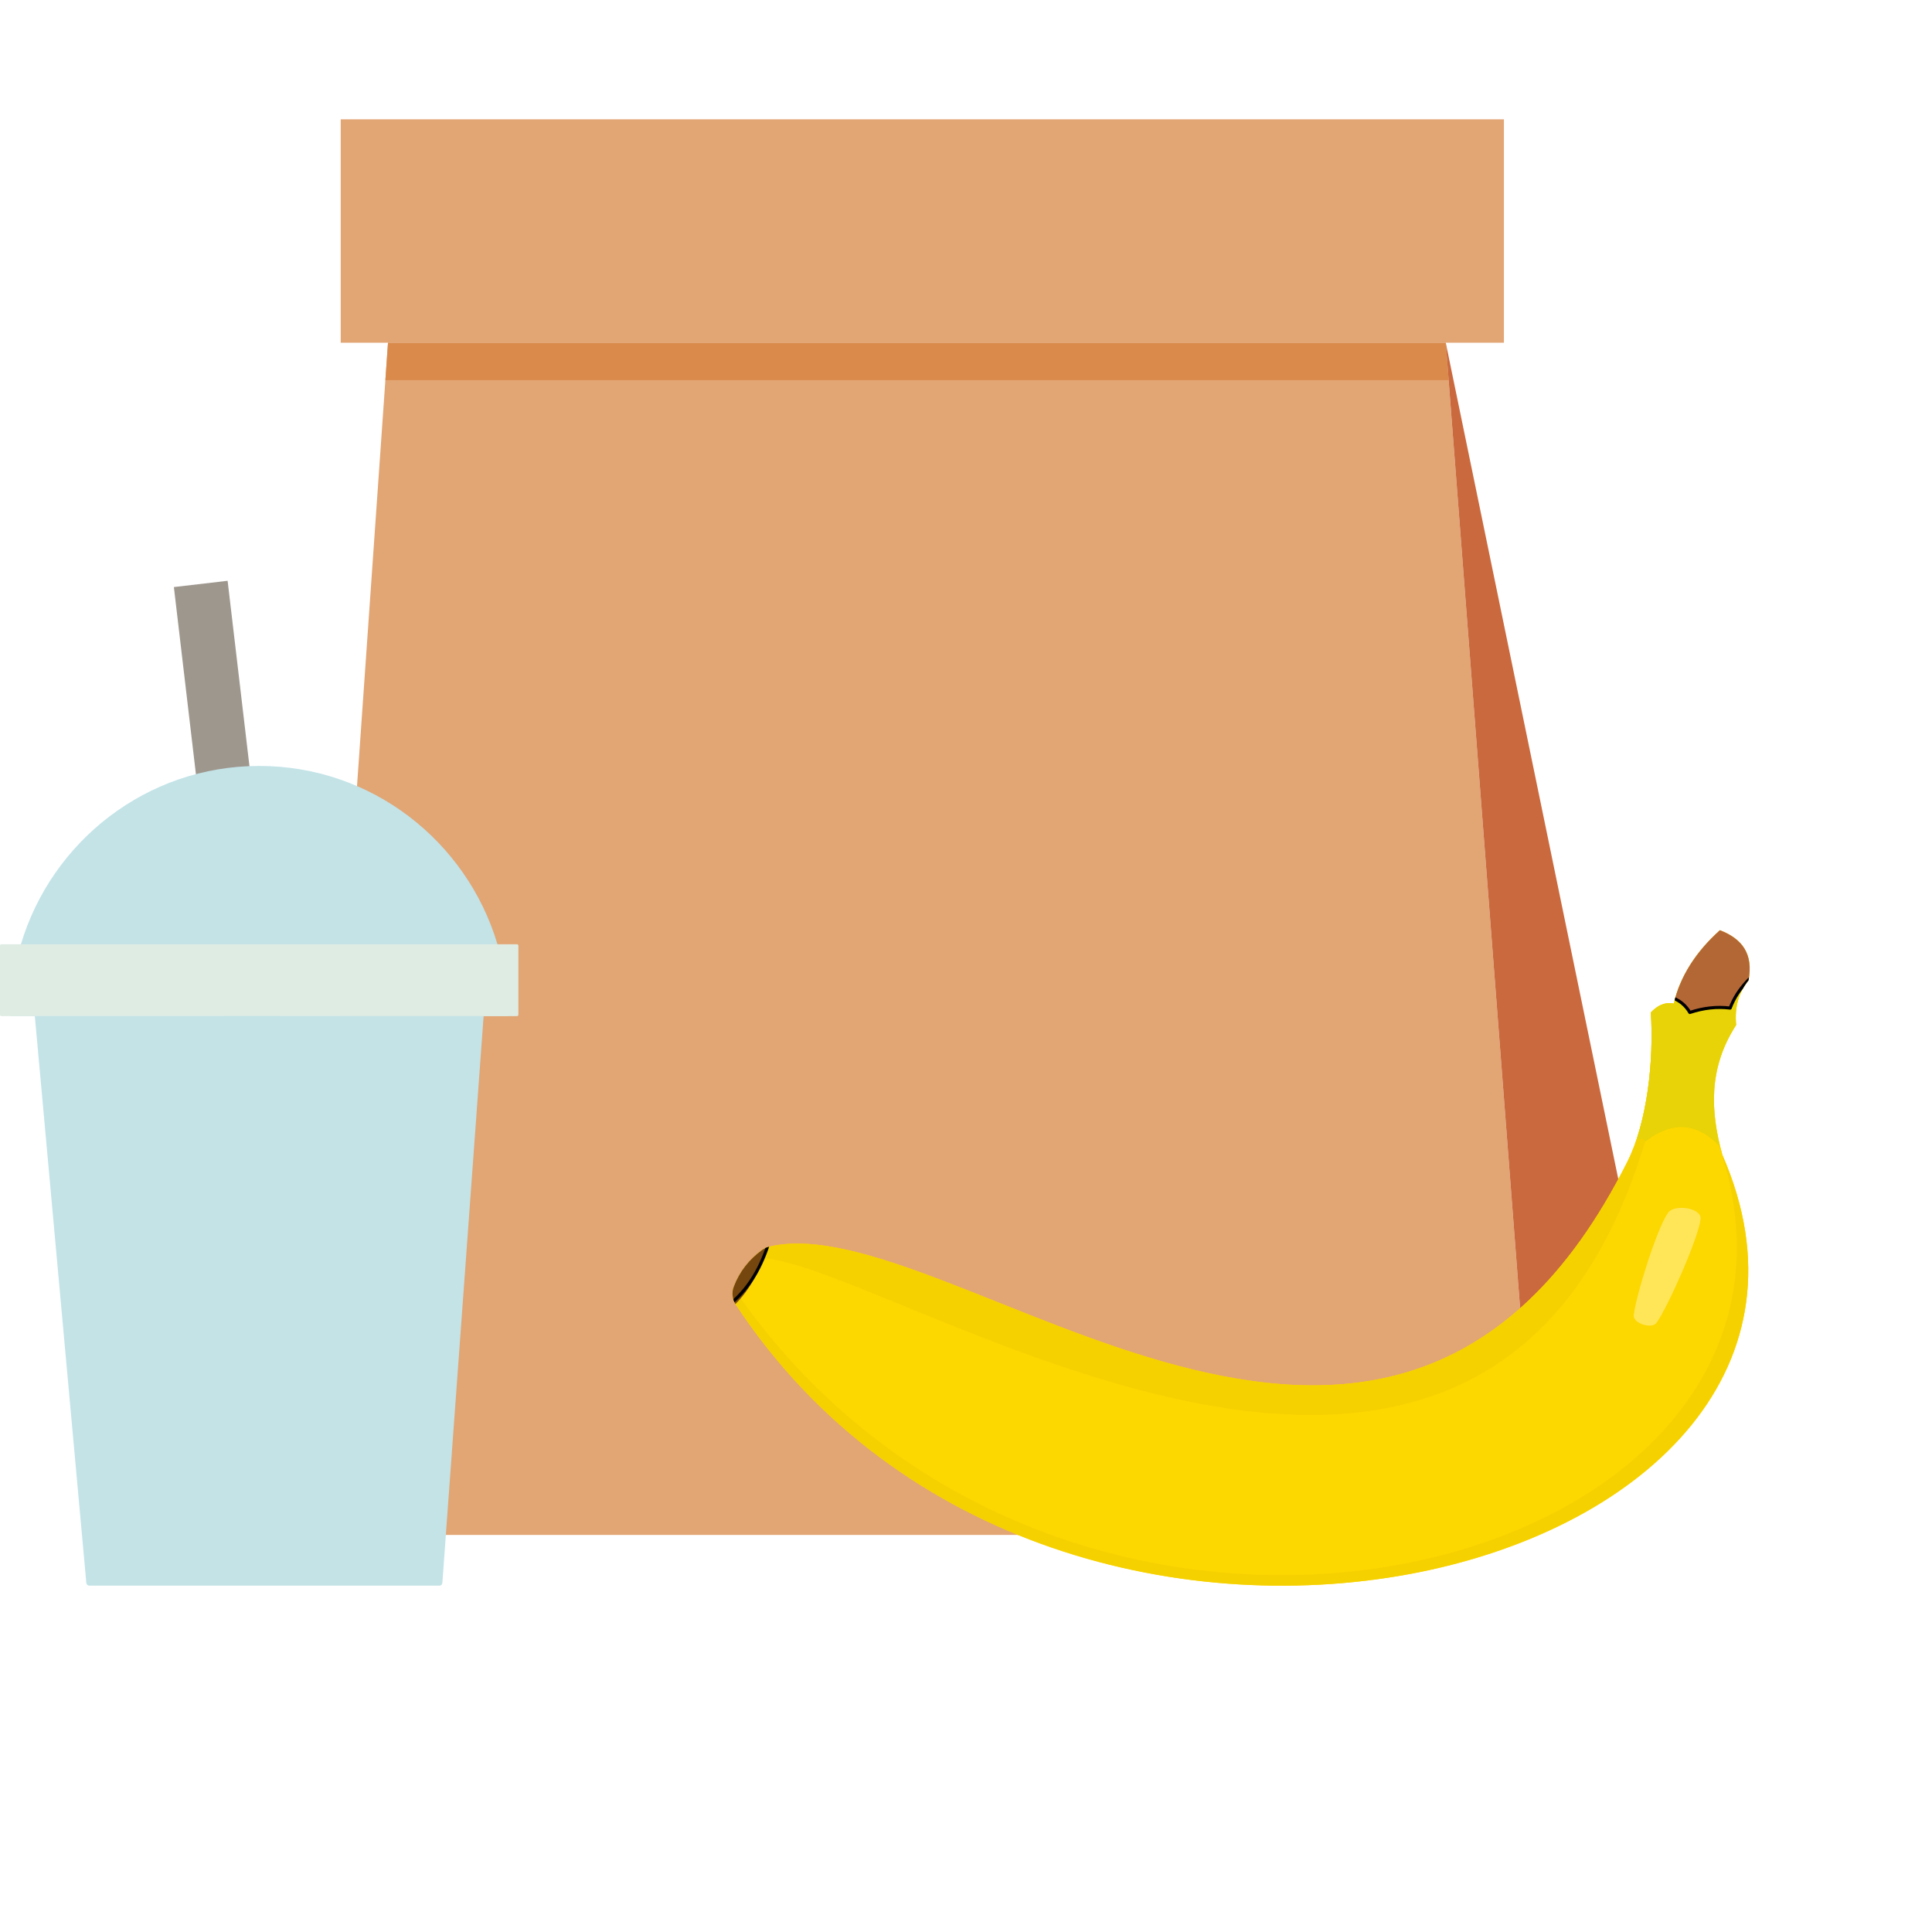 <?xml version="1.0" encoding="UTF-8"?>
<svg xmlns="http://www.w3.org/2000/svg" xmlns:xlink="http://www.w3.org/1999/xlink" width="50" zoomAndPan="magnify" viewBox="0 0 37.5 37.5" height="50" preserveAspectRatio="xMidYMid meet" version="1.2">
  <defs>
    <clipPath id="c653be265b">
      <path d="M 7 6.57 L 29 6.57 L 29 8 L 7 8 Z M 7 6.57 "></path>
    </clipPath>
    <clipPath id="60d5b95324">
      <path d="M 28.062 6.652 L 29.844 29.793 L 5.914 29.793 L 7.531 6.652 Z M 28.062 6.652 "></path>
    </clipPath>
    <clipPath id="15edb51c25">
      <path d="M 6 2.312 L 30 2.312 L 30 7 L 6 7 Z M 6 2.312 "></path>
    </clipPath>
    <clipPath id="4da6e4a502">
      <path d="M 14.191 18.027 L 33 18.027 L 33 28 L 14.191 28 Z M 14.191 18.027 "></path>
    </clipPath>
    <clipPath id="a1b1f49dd5">
      <path d="M 33.383 18.055 C 32.914 18.477 32.609 18.953 32.488 19.48 C 32.293 19.445 32.16 19.531 32.043 19.652 C 32.102 20.578 31.977 21.777 31.586 22.551 C 26.984 31.719 18.434 23.379 14.941 24.195 C 14.887 24.207 14.84 24.23 14.793 24.262 C 14.539 24.445 14.352 24.684 14.242 24.977 C 14.199 25.09 14.215 25.215 14.277 25.316 C 20.574 34.875 37.008 30.586 33.43 22.414 C 33.199 21.574 33.156 20.734 33.699 19.895 C 33.664 19.539 33.754 19.258 33.938 19.031 C 34.039 18.508 33.809 18.219 33.383 18.055 Z M 33.383 18.055 "></path>
    </clipPath>
    <clipPath id="f9e438f966">
      <path d="M 31 19 L 33.961 19 L 33.961 23 L 31 23 Z M 31 19 "></path>
    </clipPath>
    <clipPath id="fe202253b6">
      <path d="M 33.383 18.055 C 32.914 18.477 32.609 18.953 32.488 19.48 C 32.293 19.445 32.16 19.531 32.043 19.652 C 32.102 20.578 31.977 21.777 31.586 22.551 C 26.984 31.719 18.434 23.379 14.941 24.195 C 14.887 24.207 14.84 24.23 14.793 24.262 C 14.539 24.445 14.352 24.684 14.242 24.977 C 14.199 25.09 14.215 25.215 14.277 25.316 C 20.574 34.875 37.008 30.586 33.43 22.414 C 33.199 21.574 33.156 20.734 33.699 19.895 C 33.664 19.539 33.754 19.258 33.938 19.031 C 34.039 18.508 33.809 18.219 33.383 18.055 Z M 33.383 18.055 "></path>
    </clipPath>
    <clipPath id="64e77dde8d">
      <path d="M 32 18.027 L 33.961 18.027 L 33.961 20 L 32 20 Z M 32 18.027 "></path>
    </clipPath>
    <clipPath id="5cd054e2d0">
      <path d="M 33.383 18.055 C 32.914 18.477 32.609 18.953 32.488 19.48 C 32.293 19.445 32.16 19.531 32.043 19.652 C 32.102 20.578 31.977 21.777 31.586 22.551 C 26.984 31.719 18.434 23.379 14.941 24.195 C 14.887 24.207 14.84 24.23 14.793 24.262 C 14.539 24.445 14.352 24.684 14.242 24.977 C 14.199 25.09 14.215 25.215 14.277 25.316 C 20.574 34.875 37.008 30.586 33.43 22.414 C 33.199 21.574 33.156 20.734 33.699 19.895 C 33.664 19.539 33.754 19.258 33.938 19.031 C 34.039 18.508 33.809 18.219 33.383 18.055 Z M 33.383 18.055 "></path>
    </clipPath>
    <clipPath id="cb929912f2">
      <path d="M 14.191 22 L 33.961 22 L 33.961 30.781 L 14.191 30.781 Z M 14.191 22 "></path>
    </clipPath>
    <clipPath id="4c4fcbd3a1">
      <path d="M 33.383 18.055 C 32.914 18.477 32.609 18.953 32.488 19.48 C 32.293 19.445 32.16 19.531 32.043 19.652 C 32.102 20.578 31.977 21.777 31.586 22.551 C 26.984 31.719 18.434 23.379 14.941 24.195 C 14.887 24.207 14.84 24.23 14.793 24.262 C 14.539 24.445 14.352 24.684 14.242 24.977 C 14.199 25.09 14.215 25.215 14.277 25.316 C 20.574 34.875 37.008 30.586 33.43 22.414 C 33.199 21.574 33.156 20.734 33.699 19.895 C 33.664 19.539 33.754 19.258 33.938 19.031 C 34.039 18.508 33.809 18.219 33.383 18.055 Z M 33.383 18.055 "></path>
    </clipPath>
    <clipPath id="36bb615693">
      <path d="M 14.191 24 L 15 24 L 15 26 L 14.191 26 Z M 14.191 24 "></path>
    </clipPath>
    <clipPath id="666e4a2930">
      <path d="M 33.383 18.055 C 32.914 18.477 32.609 18.953 32.488 19.48 C 32.293 19.445 32.16 19.531 32.043 19.652 C 32.102 20.578 31.977 21.777 31.586 22.551 C 26.984 31.719 18.434 23.379 14.941 24.195 C 14.887 24.207 14.84 24.23 14.793 24.262 C 14.539 24.445 14.352 24.684 14.242 24.977 C 14.199 25.09 14.215 25.215 14.277 25.316 C 20.574 34.875 37.008 30.586 33.43 22.414 C 33.199 21.574 33.156 20.734 33.699 19.895 C 33.664 19.539 33.754 19.258 33.938 19.031 C 34.039 18.508 33.809 18.219 33.383 18.055 Z M 33.383 18.055 "></path>
    </clipPath>
    <clipPath id="74129b9a0f">
      <path d="M 14.191 23 L 15 23 L 15 26 L 14.191 26 Z M 14.191 23 "></path>
    </clipPath>
    <clipPath id="48d3b895f9">
      <path d="M 33.383 18.055 C 32.914 18.477 32.609 18.953 32.488 19.48 C 32.293 19.445 32.16 19.531 32.043 19.652 C 32.102 20.578 31.977 21.777 31.586 22.551 C 26.984 31.719 18.434 23.379 14.941 24.195 C 14.887 24.207 14.84 24.23 14.793 24.262 C 14.539 24.445 14.352 24.684 14.242 24.977 C 14.199 25.09 14.215 25.215 14.277 25.316 C 20.574 34.875 37.008 30.586 33.43 22.414 C 33.199 21.574 33.156 20.734 33.699 19.895 C 33.664 19.539 33.754 19.258 33.938 19.031 C 34.039 18.508 33.809 18.219 33.383 18.055 Z M 33.383 18.055 "></path>
    </clipPath>
  </defs>
  <g id="90f4f2146e">
    <path style=" stroke:none;fill-rule:evenodd;fill:#e2a574;fill-opacity:1;" d="M 28.062 6.652 L 29.844 29.793 L 5.914 29.793 L 7.531 6.652 Z M 28.062 6.652 "></path>
    <g clip-rule="nonzero" clip-path="url(#c653be265b)">
      <g clip-rule="evenodd" clip-path="url(#60d5b95324)">
        <path style=" stroke:none;fill-rule:evenodd;fill:#da8b4c;fill-opacity:1;" d="M 7.277 6.652 L 28.367 6.652 L 28.367 7.379 L 7.277 7.379 Z M 7.277 6.652 "></path>
      </g>
    </g>
    <path style=" stroke:none;fill-rule:evenodd;fill:#9e978e;fill-opacity:1;" d="M 3.375 11.395 L 4.418 11.273 L 5.516 20.594 L 4.473 20.719 Z M 3.375 11.395 "></path>
    <path style=" stroke:none;fill-rule:evenodd;fill:#c3e3e7;fill-opacity:1;" d="M 0.406 18.328 C 1.004 16.328 2.848 14.867 5.031 14.867 C 7.215 14.867 9.059 16.328 9.656 18.328 C 9.789 18.77 9.859 19.238 9.859 19.723 L 0.203 19.723 C 0.203 19.238 0.277 18.77 0.406 18.328 Z M 0.406 18.328 "></path>
    <path style=" stroke:none;fill-rule:evenodd;fill:#dfece4;fill-opacity:1;" d="M 10.035 18.328 C 10.051 18.328 10.062 18.34 10.062 18.355 C 10.062 18.531 10.062 19.52 10.062 19.695 C 10.062 19.711 10.051 19.723 10.035 19.723 C 9.477 19.723 0.582 19.723 0.027 19.723 C 0.012 19.723 0 19.711 0 19.695 C 0 19.52 0 18.531 0 18.355 C 0 18.34 0.012 18.328 0.027 18.328 C 0.582 18.328 9.477 18.328 10.035 18.328 Z M 10.035 18.328 "></path>
    <path style=" stroke:none;fill-rule:evenodd;fill:#c3e3e7;fill-opacity:1;" d="M 9.387 19.723 C 9.387 19.723 8.645 29.906 8.586 30.727 C 8.582 30.754 8.559 30.777 8.531 30.777 C 7.93 30.777 2.324 30.777 1.73 30.777 C 1.703 30.777 1.68 30.754 1.676 30.727 C 1.602 29.918 0.676 19.723 0.676 19.723 Z M 9.387 19.723 "></path>
    <g clip-rule="nonzero" clip-path="url(#15edb51c25)">
      <path style=" stroke:none;fill-rule:evenodd;fill:#e2a574;fill-opacity:1;" d="M 6.613 2.316 L 29.191 2.316 L 29.191 6.652 L 6.613 6.652 Z M 6.613 2.316 "></path>
    </g>
    <path style=" stroke:none;fill-rule:evenodd;fill:#ca693e;fill-opacity:1;" d="M 28.062 6.652 L 32.312 27.254 L 29.844 29.793 Z M 28.062 6.652 "></path>
    <path style=" stroke:none;fill-rule:evenodd;fill:#fdd700;fill-opacity:1;" d="M 33.383 18.055 C 32.914 18.477 32.609 18.953 32.488 19.48 C 32.293 19.445 32.16 19.531 32.043 19.652 C 32.102 20.578 31.977 21.777 31.586 22.551 C 26.984 31.719 18.434 23.379 14.941 24.195 C 14.887 24.207 14.84 24.23 14.793 24.262 C 14.539 24.445 14.352 24.684 14.242 24.977 C 14.199 25.09 14.215 25.215 14.277 25.316 C 20.574 34.875 37.008 30.586 33.43 22.414 C 33.199 21.574 33.156 20.734 33.699 19.895 C 33.664 19.539 33.754 19.258 33.938 19.031 C 34.039 18.508 33.809 18.219 33.383 18.055 Z M 33.383 18.055 "></path>
    <g clip-rule="nonzero" clip-path="url(#4da6e4a502)">
      <g clip-rule="evenodd" clip-path="url(#a1b1f49dd5)">
        <path style=" stroke:none;fill-rule:evenodd;fill:#f6d100;fill-opacity:1;" d="M 32.488 19.48 C 30.594 33.848 17.375 24.445 14.723 24.414 L 14.066 23.137 L 31.703 18.801 Z M 32.488 19.48 "></path>
      </g>
    </g>
    <g clip-rule="nonzero" clip-path="url(#f9e438f966)">
      <g clip-rule="evenodd" clip-path="url(#fe202253b6)">
        <path style=" stroke:none;fill-rule:evenodd;fill:#e7d307;fill-opacity:1;" d="M 33.398 22.266 C 33.395 22.262 33.391 22.262 33.387 22.258 C 32.918 21.766 32.438 21.773 31.949 22.148 C 31.945 22.152 31.938 22.156 31.934 22.152 C 31.926 22.152 31.922 22.148 31.918 22.141 C 31.898 22.09 31.859 22.098 31.812 22.125 C 31.809 22.125 31.801 22.125 31.793 22.125 C 31.789 22.121 31.781 22.113 31.781 22.105 C 31.75 21.797 31.504 19.414 31.477 19.156 C 31.477 19.152 31.48 19.145 31.484 19.141 C 31.488 19.137 31.492 19.133 31.496 19.133 C 31.742 19.129 33.875 19.086 34.125 19.078 C 34.129 19.078 34.137 19.082 34.141 19.086 C 34.145 19.09 34.145 19.098 34.145 19.102 C 34.113 19.383 33.824 22.047 33.793 22.32 C 33.793 22.328 33.789 22.332 33.785 22.336 C 33.777 22.34 33.773 22.34 33.766 22.34 C 33.691 22.324 33.441 22.273 33.398 22.266 Z M 33.398 22.266 "></path>
      </g>
    </g>
    <g clip-rule="nonzero" clip-path="url(#64e77dde8d)">
      <g clip-rule="evenodd" clip-path="url(#5cd054e2d0)">
        <path style="fill-rule:evenodd;fill:#b36735;fill-opacity:1;stroke-width:1.89;stroke-linecap:round;stroke-linejoin:round;stroke:#000000;stroke-opacity:1;stroke-miterlimit:1.5;" d="M 1242.9 858.038 C 1247.548 859.862 1250.972 862.902 1253.296 866.915 C 1261.613 864.118 1269.807 863.267 1277.757 864.24 C 1282.527 851.714 1291.455 844.053 1300.872 836.878 L 1299.037 807.449 L 1274.577 803.435 L 1251.828 816.691 L 1236.051 842.107 Z M 1242.9 858.038 " transform="matrix(0.032,0,0,0.032,-7.306,-8.089)"></path>
      </g>
    </g>
    <g clip-rule="nonzero" clip-path="url(#cb929912f2)">
      <g clip-rule="evenodd" clip-path="url(#4c4fcbd3a1)">
        <path style=" stroke:none;fill-rule:evenodd;fill:#f6d100;fill-opacity:1;" d="M 13.934 24.543 C 20.355 34.754 36.246 30.645 33.367 22.246 C 34.844 23.254 35.094 25.516 34.391 28.758 L 29.305 31.762 L 19.461 31.582 L 14.527 27.598 Z M 13.934 24.543 "></path>
      </g>
    </g>
    <g clip-rule="nonzero" clip-path="url(#36bb615693)">
      <g clip-rule="evenodd" clip-path="url(#666e4a2930)">
        <path style=" stroke:none;fill-rule:evenodd;fill:#75460e;fill-opacity:1;" d="M 14.941 24.023 C 14.789 24.633 14.531 25.109 14.141 25.434 L 13.848 24.609 Z M 14.941 24.023 "></path>
      </g>
    </g>
    <g clip-rule="nonzero" clip-path="url(#74129b9a0f)">
      <g clip-rule="evenodd" clip-path="url(#48d3b895f9)">
        <path style="fill:none;stroke-width:1.89;stroke-linecap:round;stroke-linejoin:round;stroke:#000000;stroke-opacity:1;stroke-miterlimit:1.5;" d="M 743.329 1065.229 C 738.559 1084.2 730.487 1099.036 718.257 1109.129 L 709.084 1083.47 Z M 743.329 1065.229 " transform="matrix(0.032,0,0,0.032,-8.8,-10.193)"></path>
      </g>
    </g>
    <path style=" stroke:none;fill-rule:evenodd;fill:#ffe658;fill-opacity:1;" d="M 32.375 23.543 C 32.496 23.363 33.031 23.445 33.008 23.66 C 32.973 24.016 32.375 25.363 32.156 25.672 C 32.07 25.805 31.695 25.688 31.711 25.531 C 31.746 25.176 32.156 23.852 32.375 23.543 Z M 32.375 23.543 "></path>
  </g>
</svg>
